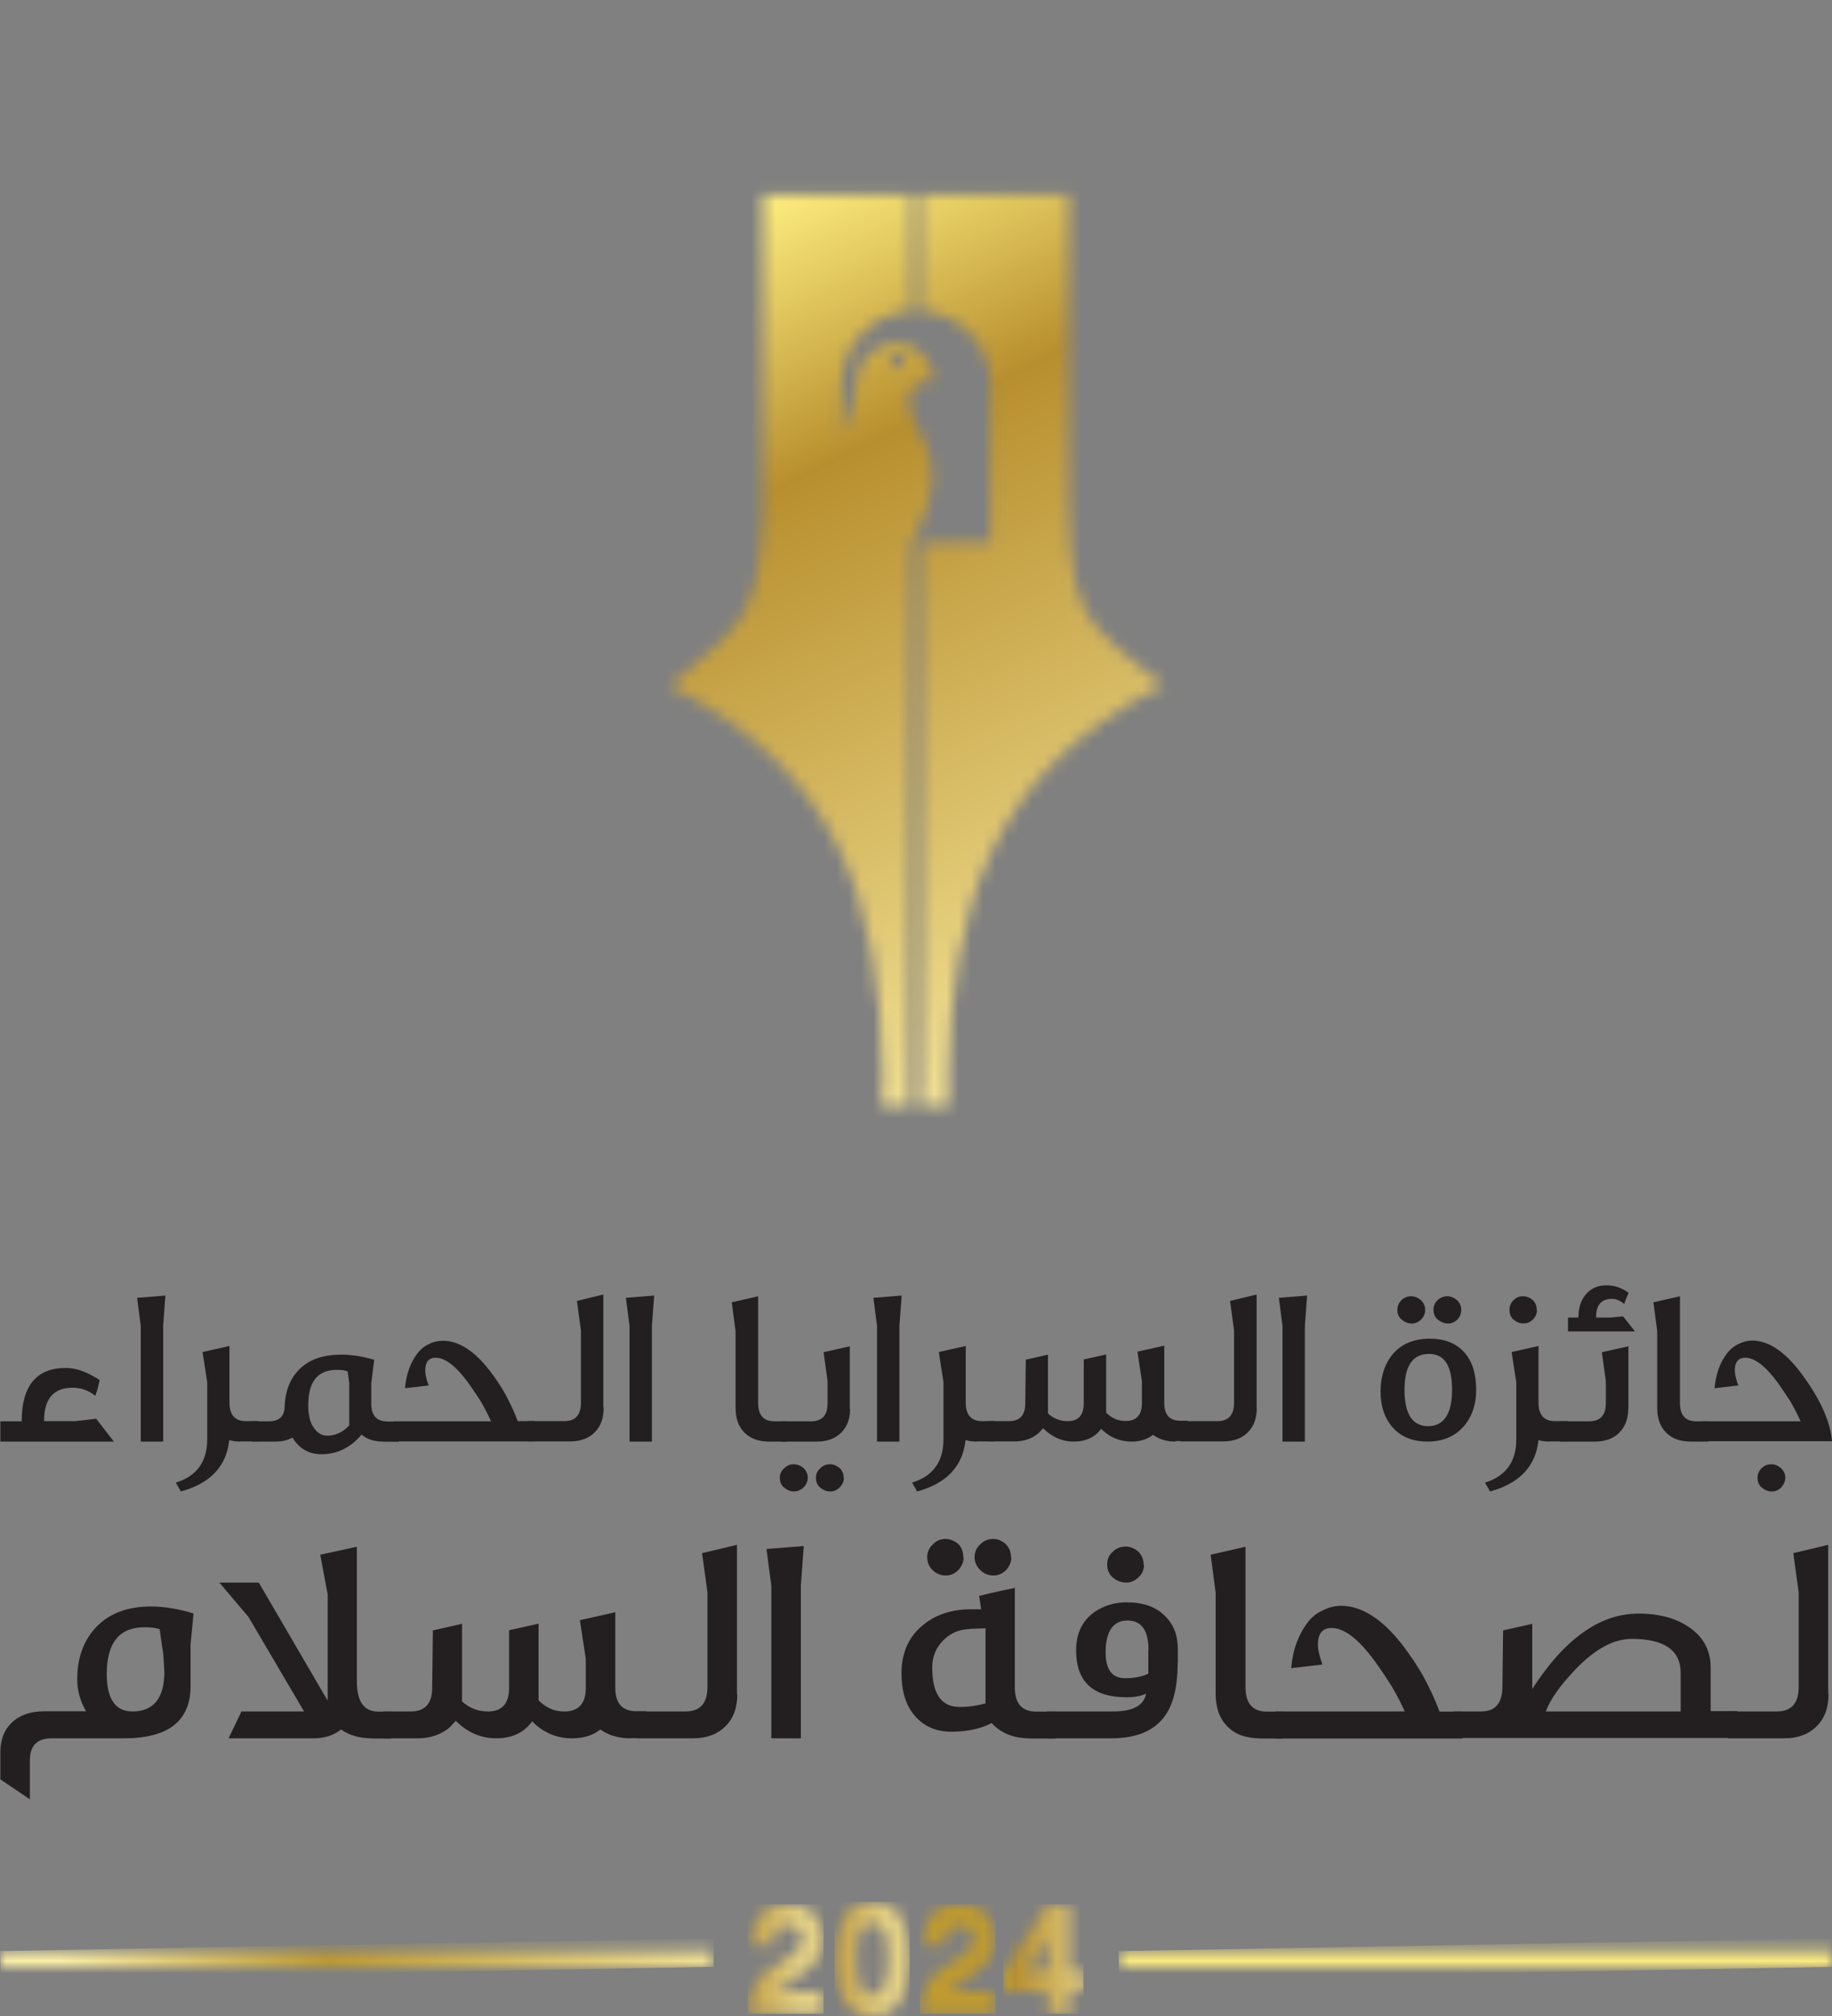 <svg width="150" height="165" viewBox="0 0 150 165" fill="none" xmlns="http://www.w3.org/2000/svg">
<rect x="0" y="0" width="150" height="165" fill="#808080" stroke="none"/>
<g clip-path="url(#clip0_1_117)">
<mask id="mask0_1_117" style="mask-type:luminance" maskUnits="userSpaceOnUse" x="54" y="15" width="42" height="76">
<path d="M72.875 29.589C72.875 29.263 73.131 29.008 73.458 29.008C73.785 29.008 74.055 29.277 74.055 29.589C74.055 29.901 73.785 30.17 73.458 30.17C73.131 30.17 72.875 29.915 72.875 29.589ZM62.487 15.922V42.164C62.089 50.572 60.796 51.181 54.713 56.186H54.955C68.91 63.275 71.966 74.178 72.264 87.59C72.264 88.058 72.278 88.511 72.293 88.979H72.222V89.688V90.525H74.51V89.064C74.51 87.732 74.51 86.399 74.51 85.038V84.967C74.524 71.924 74.595 58.015 74.595 44.433C74.794 44.121 74.993 43.781 75.178 43.412C78.233 37.089 74.225 35.132 74.41 32.58C74.496 31.631 75.391 31.106 76.485 31.177C76.329 29.263 74.893 28.129 73.401 28.086C72.421 28.086 71.596 28.455 70.971 29.163C70.047 30.213 70.218 31.276 69.863 32.793C69.607 33.899 69.294 34.65 68.967 35.473L68.91 35.501V31.418C68.91 28.214 71.483 25.577 74.666 25.463V15.936H62.501L62.487 15.922ZM75.348 15.922V25.449C78.531 25.562 81.104 28.2 81.104 31.404V44.419H75.419V89.064H75.391V90.525H75.419H77.636V88.979C77.636 88.568 77.636 88.157 77.65 87.746C77.949 74.277 81.132 63.247 95.045 56.172H95.287C88.934 51.04 87.811 50.558 87.513 42.15V15.922H75.348Z" fill="white"/>
</mask>
<g mask="url(#mask0_1_117)">
<path d="M87.538 0.003L25.303 30.178L62.457 106.444L124.691 76.27L87.538 0.003Z" fill="url(#paint0_linear_1_117)"/>
</g>
<mask id="mask1_1_117" style="mask-type:luminance" maskUnits="userSpaceOnUse" x="61" y="155" width="7" height="10">
<path d="M61.464 159.187H63.269C63.269 158.081 63.652 157.628 64.519 157.628C65.329 157.628 65.642 158.025 65.642 158.861C65.642 159.527 64.732 159.995 63.51 160.86C62.572 161.512 61.236 162.15 61.279 164.816H67.433V163.029H63.61C63.851 162.746 64.249 162.519 64.903 162.079C66.296 161.115 67.433 160.265 67.433 158.875C67.433 156.919 66.338 155.855 64.519 155.855C62.501 155.855 61.45 156.975 61.464 159.187Z" fill="white"/>
</mask>
<g mask="url(#mask1_1_117)">
<path d="M67.433 155.855H61.236V164.816H67.433V155.855Z" fill="url(#paint1_linear_1_117)"/>
</g>
<mask id="mask2_1_117" style="mask-type:luminance" maskUnits="userSpaceOnUse" x="68" y="155" width="7" height="10">
<path d="M70.118 160.265C70.118 158.11 70.573 157.443 71.426 157.443C72.279 157.443 72.705 158.124 72.705 160.265C72.705 162.405 72.264 163.214 71.426 163.214C70.587 163.214 70.118 162.462 70.118 160.265ZM68.342 160.265C68.342 163.327 69.394 165 71.412 165C73.43 165 74.467 163.37 74.467 160.265C74.467 157.16 73.415 155.657 71.412 155.657C69.408 155.657 68.342 157.245 68.342 160.265Z" fill="white"/>
</mask>
<g mask="url(#mask2_1_117)">
<path d="M74.481 155.657H68.342V165H74.481V155.657Z" fill="url(#paint2_linear_1_117)"/>
</g>
<mask id="mask3_1_117" style="mask-type:luminance" maskUnits="userSpaceOnUse" x="75" y="155" width="7" height="10">
<path d="M75.547 159.187H77.352C77.352 158.081 77.736 157.628 78.603 157.628C79.413 157.628 79.725 158.025 79.725 158.861C79.725 159.527 78.816 159.995 77.579 160.86C76.641 161.512 75.305 162.15 75.348 164.816H81.502V163.029H77.679C77.92 162.746 78.318 162.519 78.972 162.079C80.365 161.115 81.502 160.265 81.502 158.875C81.502 156.919 80.407 155.855 78.588 155.855C76.57 155.855 75.519 156.975 75.533 159.187" fill="white"/>
</mask>
<g mask="url(#mask3_1_117)">
<path d="M81.516 155.855H75.32V164.816H81.516V155.855Z" fill="url(#paint3_linear_1_117)"/>
</g>
<mask id="mask4_1_117" style="mask-type:luminance" maskUnits="userSpaceOnUse" x="82" y="155" width="7" height="10">
<path d="M85.765 158.677V161.257H84.088L85.765 158.677ZM85.765 155.855L82.155 161.385V162.973H85.765V164.816H87.57V162.973H88.721V161.257H87.57V155.855H85.765Z" fill="white"/>
</mask>
<g mask="url(#mask4_1_117)">
<path d="M88.707 155.855H82.155V164.816H88.707V155.855Z" fill="url(#paint4_linear_1_117)"/>
</g>
<mask id="mask5_1_117" style="mask-type:luminance" maskUnits="userSpaceOnUse" x="0" y="159" width="59" height="2">
<path d="M58.408 159.683H0.028V160.974H58.408V159.683Z" fill="white"/>
</mask>
<g mask="url(#mask5_1_117)">
<path d="M58.397 158.649L0.012 159.686L0.054 162.011L58.439 160.974L58.397 158.649Z" fill="url(#paint5_linear_1_117)"/>
</g>
<mask id="mask6_1_117" style="mask-type:luminance" maskUnits="userSpaceOnUse" x="91" y="159" width="59" height="2">
<path d="M149.972 159.683H91.592V160.974H149.972V159.683Z" fill="white"/>
</mask>
<g mask="url(#mask6_1_117)">
<path d="M149.974 158.653L91.589 159.69L91.631 162.015L150.016 160.978L149.974 158.653Z" fill="url(#paint6_linear_1_117)"/>
</g>
<path d="M0.028 117.987V116.328H1.776C1.776 113.422 2.984 111.961 5.386 111.961C6.253 111.961 7.177 112.302 8.157 112.954L8.029 113.521C7.973 113.748 7.901 113.989 7.802 114.244C7.234 113.776 6.58 113.563 5.855 113.578C4.349 113.62 3.61 114.513 3.61 116.314H6.182L7.873 116.115L9.323 117.987H0.028Z" fill="#231F20"/>
<path d="M13.359 108.502V117.987H11.525V108.516L11.227 106.219L13.543 106.035L13.359 108.502Z" fill="#231F20"/>
<path d="M19.697 117.987C19.313 117.987 19 117.944 18.773 117.859C18.546 120 17.238 121.404 14.808 122.07L14.396 121.347C16.116 120.808 16.968 119.631 16.968 117.774V113.138L16.584 110.657L18.787 110.161V114.783C18.787 115.803 19.228 116.314 20.137 116.314H21.175V117.973H19.697V117.987Z" fill="#231F20"/>
<path d="M31.364 117.987C30.64 117.987 30.071 117.802 29.602 117.42C28.692 118.497 27.598 119.022 26.319 119.022C25.282 119.022 24.486 118.554 23.946 117.661C23.534 117.887 23.079 117.987 22.553 117.987H20.606V116.328H22.027C22.866 116.328 23.292 115.917 23.306 115.109C23.363 113.776 23.79 112.741 24.6 111.99C25.395 111.238 26.504 110.87 27.939 110.87C28.778 110.87 29.687 111.011 30.64 111.295L30.398 113.223V114.882C30.398 115.86 30.838 116.342 31.748 116.342H32.672V118.001H31.336L31.364 117.987ZM28.607 113.28L28.465 112.245C28.238 112.146 27.954 112.117 27.57 112.117C26.007 112.117 25.239 113.081 25.239 115.024C25.239 115.803 25.381 116.413 25.68 116.838C25.978 117.278 26.348 117.505 26.788 117.505C27.47 117.505 28.067 117.221 28.593 116.668V113.28H28.607Z" fill="#231F20"/>
<path d="M32.188 117.987V116.328H40.204C40.019 115.903 39.763 115.392 39.408 114.768C39.109 114.286 38.754 113.776 38.356 113.195C37.333 111.805 36.452 111.125 35.67 111.125C35.102 111.125 34.818 111.479 34.818 112.16C34.818 112.472 34.903 112.883 35.102 113.393L33.155 113.62C33.212 113.053 33.325 112.5 33.51 111.99C33.695 111.508 33.922 111.096 34.178 110.77C34.434 110.43 34.747 110.175 35.13 110.005C35.486 109.82 35.869 109.735 36.267 109.735C37.546 109.735 38.825 110.543 40.09 112.174C40.616 112.854 41.056 113.521 41.412 114.173C41.795 114.896 42.136 115.619 42.392 116.314H43.799V117.973H32.217L32.188 117.987Z" fill="#231F20"/>
<path d="M49.427 115.222C49.427 116.073 49.185 116.739 48.688 117.235C48.19 117.732 47.523 117.973 46.67 117.973H43.188V116.314H46.201C47.11 116.314 47.565 115.818 47.565 114.797V108.913L47.238 106.475L49.398 105.95V115.208H49.413L49.427 115.222Z" fill="#231F20"/>
<path d="M53.377 108.502V117.987H51.544V108.516L51.246 106.219L53.562 106.035L53.377 108.502Z" fill="#231F20"/>
<path d="M62.97 117.987C62.117 117.987 61.45 117.746 60.966 117.264C60.469 116.767 60.227 116.101 60.227 115.236V108.956L59.915 106.588L62.075 106.092V114.811C62.075 115.832 62.515 116.328 63.411 116.328H64.406V117.987H62.956H62.97Z" fill="#231F20"/>
<path d="M66.139 120.964C66.139 121.219 66.026 121.489 65.812 121.716C65.571 121.957 65.315 122.07 65.002 122.07C64.718 122.07 64.448 121.957 64.207 121.758C63.965 121.56 63.851 121.29 63.851 120.95C63.851 120.638 63.965 120.383 64.207 120.17C64.434 119.943 64.69 119.844 64.988 119.844C65.287 119.844 65.557 119.958 65.798 120.156C66.026 120.383 66.139 120.652 66.139 120.964ZM69.607 115.307C69.607 116.115 69.365 116.768 68.868 117.264C68.385 117.746 67.717 117.987 66.864 117.987H64.008V116.328H66.395C67.305 116.328 67.759 115.846 67.759 114.868V113.039L67.433 110.671L69.578 110.189V115.307H69.593H69.607ZM69.095 120.964C69.095 121.248 68.981 121.503 68.768 121.716C68.541 121.957 68.285 122.07 67.972 122.07C67.674 122.07 67.404 121.957 67.162 121.758C66.921 121.56 66.807 121.29 66.807 120.95C66.807 120.638 66.921 120.383 67.162 120.17C67.39 119.943 67.646 119.844 67.958 119.844C68.243 119.844 68.513 119.958 68.754 120.156C68.981 120.383 69.081 120.652 69.081 120.964H69.095Z" fill="#231F20"/>
<path d="M73.643 108.502V117.987H71.809V108.516L71.511 106.219L73.828 106.035L73.643 108.502Z" fill="#231F20"/>
<path d="M79.981 117.987C79.597 117.987 79.285 117.944 79.057 117.859C78.83 120 77.522 121.404 75.092 122.07L74.68 121.347C76.4 120.808 77.252 119.631 77.252 117.774V113.138L76.869 110.657L79.072 110.161V114.783C79.072 115.803 79.512 116.314 80.422 116.314H81.459V117.973H79.981V117.987Z" fill="#231F20"/>
<path d="M96.253 117.987C95.528 117.987 94.903 117.802 94.406 117.434C93.936 117.802 93.368 117.987 92.643 117.987C91.677 117.987 90.838 117.632 90.156 116.938C89.659 117.632 88.92 117.987 87.911 117.987C86.959 117.987 86.135 117.618 85.41 116.895L85.055 117.278C84.514 117.746 83.847 117.973 83.065 117.973H80.905V116.314H82.61C83.505 116.314 83.946 115.832 83.946 114.853L83.989 111.281L85.808 110.87V115.69C86.277 116.115 86.802 116.314 87.428 116.314C88.295 116.314 88.735 115.832 88.735 114.853V111.267L90.569 110.855V115.619C91.037 116.087 91.549 116.3 92.16 116.3C93.055 116.3 93.496 115.818 93.496 114.839V113.025L93.126 110.629L95.329 110.132V114.839C95.329 115.803 95.77 116.285 96.665 116.285H97.234V117.944H96.253V117.987Z" fill="#231F20"/>
<path d="M102.904 115.222C102.904 116.073 102.662 116.739 102.165 117.235C101.667 117.732 101 117.973 100.147 117.973H96.665V116.314H99.678C100.587 116.314 101.042 115.818 101.042 114.797V108.913L100.715 106.475L102.89 105.95V115.208H102.904V115.222Z" fill="#231F20"/>
<path d="M106.84 108.502V117.987H105.007V108.516L104.709 106.219L107.025 106.035L106.84 108.502Z" fill="#231F20"/>
<path d="M116.874 117.987C115.708 117.987 114.756 117.618 114.074 116.881C113.392 116.129 113.036 115.123 113.036 113.889C113.036 112.656 113.392 111.564 114.088 110.77C114.799 109.976 115.793 109.565 117.072 109.565C118.28 109.565 119.204 109.934 119.872 110.657C120.54 111.394 120.867 112.429 120.867 113.762C120.867 114.995 120.497 116.03 119.773 116.824C119.048 117.604 118.082 117.987 116.859 117.987M115.552 108.318C115.268 108.318 115.012 108.204 114.77 108.006C114.529 107.807 114.415 107.538 114.415 107.198C114.415 106.886 114.529 106.63 114.742 106.418C114.983 106.191 115.253 106.092 115.538 106.092C115.822 106.092 116.092 106.205 116.334 106.404C116.575 106.63 116.689 106.9 116.689 107.212C116.689 107.524 116.575 107.779 116.362 107.991C116.135 108.218 115.865 108.332 115.552 108.332M114.998 113.748C114.998 115.733 115.651 116.725 116.93 116.725C118.209 116.725 118.892 115.733 118.892 113.748C118.892 111.763 118.266 110.813 117.001 110.813C115.666 110.813 114.998 111.791 114.998 113.748ZM118.522 108.318C118.238 108.318 117.968 108.204 117.726 108.006C117.485 107.807 117.371 107.538 117.371 107.198C117.371 106.886 117.485 106.63 117.698 106.418C117.939 106.191 118.209 106.092 118.508 106.092C118.792 106.092 119.048 106.205 119.289 106.404C119.531 106.63 119.645 106.9 119.645 107.212C119.645 107.524 119.531 107.779 119.332 107.991C119.105 108.218 118.835 108.332 118.522 108.332" fill="#231F20"/>
<path d="M126.892 117.987C126.509 117.987 126.196 117.944 125.969 117.859C125.741 120 124.434 121.404 122.004 122.07L121.592 121.347C123.311 120.808 124.164 119.603 124.15 117.774V113.138L123.766 110.657L125.969 110.161V114.783C125.969 115.803 126.409 116.314 127.319 116.314H128.37V117.973H126.892V117.987ZM125.841 107.212C125.841 107.524 125.727 107.779 125.514 107.991C125.287 108.218 125.031 108.318 124.718 108.318C124.434 108.318 124.164 108.204 123.922 108.006C123.695 107.807 123.595 107.524 123.595 107.212C123.595 106.871 123.709 106.616 123.922 106.418C124.15 106.191 124.406 106.092 124.704 106.092C124.988 106.092 125.258 106.205 125.5 106.404C125.727 106.63 125.827 106.9 125.827 107.212H125.841Z" fill="#231F20"/>
<path d="M133.316 115.307C133.316 116.115 133.074 116.767 132.577 117.264C132.094 117.746 131.426 117.987 130.573 117.987H127.717V116.328H130.104C131.014 116.328 131.483 115.846 131.483 114.868V113.039L131.156 110.671L133.33 110.189V115.307H133.316ZM128.385 108.984V107.836H129.237C129.237 107.042 129.436 106.418 129.848 105.936C130.261 105.44 130.829 105.198 131.568 105.198C132.179 105.198 132.776 105.397 133.344 105.808L133.089 106.432L132.989 106.73C132.634 106.432 132.293 106.29 131.952 106.304C131.099 106.319 130.673 106.829 130.687 107.836H131.838L132.89 107.736L133.87 108.97H128.37L128.385 108.984Z" fill="#231F20"/>
<path d="M138.432 117.987C137.579 117.987 136.911 117.746 136.428 117.264C135.931 116.767 135.689 116.101 135.689 115.236V108.956L135.377 106.588L137.551 106.092V114.811C137.551 115.832 137.991 116.328 138.887 116.328H139.882V117.987H138.432Z" fill="#231F20"/>
<path d="M139.398 117.987V116.328H147.428C147.243 115.903 146.987 115.392 146.632 114.768C146.333 114.286 145.978 113.776 145.58 113.195C144.557 111.805 143.676 111.125 142.894 111.125C142.326 111.125 142.042 111.479 142.042 112.16C142.042 112.472 142.141 112.883 142.326 113.393L140.379 113.62C140.436 113.053 140.549 112.5 140.734 111.99C140.919 111.508 141.146 111.096 141.402 110.77C141.658 110.43 141.971 110.175 142.34 110.005C142.695 109.82 143.079 109.721 143.477 109.721C144.898 109.721 146.348 110.756 147.797 112.84C149.133 114.726 149.872 116.427 150 117.958H139.427L139.398 117.987ZM145.069 122.07C144.77 122.07 144.5 121.957 144.259 121.758C144.017 121.56 143.903 121.29 143.903 120.95C143.903 120.638 144.017 120.383 144.23 120.17C144.458 119.943 144.728 119.844 145.04 119.844C145.324 119.844 145.58 119.957 145.822 120.156C146.063 120.397 146.177 120.652 146.177 120.964C146.177 121.219 146.063 121.474 145.865 121.716C145.637 121.957 145.381 122.07 145.069 122.07Z" fill="#231F20"/>
<path d="M15.604 134.603V137.991C15.604 140.841 13.799 142.273 10.161 142.273H4.221C3.027 142.273 2.444 142.883 2.444 144.102V147.264L0.028 145.633V143.436C0.028 142.387 0.341 141.578 0.981 140.969C1.634 140.359 2.515 140.061 3.638 140.061H7.049C6.566 139.239 6.324 138.36 6.324 137.453C6.324 135.652 6.864 134.206 7.93 133.114C9.01 132.023 10.474 131.484 12.35 131.484C13.444 131.484 14.623 131.682 15.846 132.051L15.604 134.589V134.603ZM13.089 133.355C12.776 133.228 12.335 133.185 11.824 133.185C9.777 133.185 8.74 134.447 8.74 137.013C8.74 139.055 9.451 140.076 10.843 140.076C12.577 140.076 13.458 138.984 13.458 136.815L13.401 135.893C13.401 135.595 13.359 135.241 13.273 134.773L13.074 133.355H13.089Z" fill="#231F20"/>
<path d="M30.441 142.273C29.446 142.273 28.579 142.032 27.925 141.55C27.314 142.032 26.589 142.273 25.68 142.273H18.716L19.768 140.076H24.898L20.351 132.349L17.963 129.527H21.189L26.831 139.197V130.506L26.22 127.245L29.218 126.593V137.609C29.218 139.268 29.801 140.09 30.995 140.09H32.046V142.287H30.441V142.273Z" fill="#231F20"/>
<path d="M51.601 142.273C50.649 142.273 49.825 142.032 49.157 141.55C48.546 142.032 47.792 142.273 46.84 142.273C45.575 142.273 44.467 141.805 43.572 140.884C42.918 141.805 41.938 142.273 40.616 142.273C39.365 142.273 38.271 141.791 37.319 140.841L36.85 141.352C36.139 141.961 35.258 142.273 34.235 142.273H31.378V140.076H33.624C34.789 140.076 35.386 139.438 35.386 138.147L35.443 133.44L37.83 132.902V139.253C38.441 139.806 39.152 140.076 39.948 140.076C41.099 140.076 41.682 139.438 41.682 138.147V133.426L44.098 132.888V139.168C44.709 139.778 45.391 140.076 46.201 140.076C47.366 140.076 47.963 139.438 47.963 138.147V135.766L47.48 132.604L50.379 131.952V138.162C50.379 139.423 50.962 140.061 52.141 140.061H52.894V142.259H51.601V142.273Z" fill="#231F20"/>
<path d="M60.37 138.644C60.37 139.764 60.057 140.643 59.389 141.295C58.735 141.947 57.854 142.273 56.731 142.273H52.141V140.076H56.12C57.314 140.076 57.925 139.423 57.925 138.077V130.336L57.485 127.117L60.341 126.437V138.644H60.37Z" fill="#231F20"/>
<path d="M65.571 129.768V142.273H63.155V129.797L62.757 126.777L65.812 126.536L65.571 129.768Z" fill="#231F20"/>
<path d="M84.287 142.273C82.994 142.273 81.971 141.862 81.189 141.025C80.365 141.465 79.313 141.706 78.034 141.734C76.713 141.763 75.689 141.323 74.936 140.473C74.183 139.622 73.813 138.445 73.813 136.971C73.813 135.383 74.325 134.121 75.377 133.171C76.457 132.193 77.835 131.711 79.526 131.711H80.336L80.166 130.619C81.246 130.35 82.212 130.137 83.093 129.967V138.119C83.093 139.438 83.676 140.09 84.87 140.09H86.433V142.287H84.287V142.273ZM78.901 127.486C78.901 127.826 78.759 128.166 78.489 128.478C78.19 128.79 77.849 128.946 77.437 128.946C77.025 128.946 76.656 128.804 76.357 128.507C76.059 128.209 75.917 127.854 75.917 127.443C75.917 127.046 76.059 126.706 76.357 126.422C76.656 126.111 76.997 125.955 77.409 125.955C77.778 125.955 78.134 126.096 78.46 126.366C78.731 126.635 78.873 127.018 78.873 127.486H78.901ZM79.413 133.327C78.531 133.355 77.807 133.667 77.238 134.249C76.627 134.858 76.314 135.61 76.329 136.517C76.329 138.629 77.082 139.707 78.574 139.707C79.299 139.707 80.01 139.608 80.692 139.409V133.27L79.398 133.313L79.413 133.327ZM82.809 127.486C82.809 127.826 82.667 128.166 82.397 128.478C82.099 128.79 81.757 128.946 81.345 128.946C80.933 128.946 80.564 128.804 80.265 128.507C79.953 128.195 79.796 127.854 79.796 127.443C79.796 127.046 79.938 126.706 80.237 126.422C80.535 126.111 80.891 125.955 81.317 125.955C81.686 125.955 82.028 126.096 82.34 126.366C82.639 126.663 82.781 127.018 82.781 127.486H82.809Z" fill="#231F20"/>
<path d="M96.424 136.106C96.424 138.275 95.983 139.863 95.073 140.813C94.192 141.791 92.828 142.273 90.952 142.273H85.722V140.076H91.123C92.757 140.076 93.666 139.594 93.837 138.615C93.453 138.814 92.913 138.913 92.231 138.913C89.474 138.913 88.11 137.623 88.11 135.071C88.11 133.682 88.621 132.632 89.63 131.923C90.384 131.413 91.265 131.144 92.217 131.144C93.61 131.144 94.661 131.512 95.386 132.264C96.097 132.944 96.438 133.852 96.438 134.972V136.12L96.424 136.106ZM94.036 135.014C94.036 133.426 93.453 132.632 92.302 132.632C91.151 132.632 90.526 133.511 90.526 135.241C90.526 136.659 91.066 137.354 92.118 137.354C92.871 137.354 93.51 137.226 94.022 136.985V135.014H94.05H94.036ZM93.666 128.067C93.666 128.478 93.524 128.819 93.226 129.088C92.927 129.386 92.587 129.527 92.203 129.527C91.819 129.527 91.45 129.386 91.123 129.116C90.81 128.847 90.654 128.507 90.654 128.039C90.654 127.628 90.796 127.287 91.094 127.018C91.393 126.72 91.748 126.578 92.174 126.578C92.544 126.578 92.885 126.72 93.198 126.99C93.496 127.287 93.638 127.642 93.638 128.067H93.666Z" fill="#231F20"/>
<path d="M103.145 142.273C102.023 142.273 101.142 141.961 100.516 141.323C99.863 140.671 99.536 139.792 99.536 138.644V130.364L99.124 127.245L101.98 126.593V138.091C101.98 139.423 102.563 140.09 103.742 140.09H105.064V142.287H103.16L103.145 142.273Z" fill="#231F20"/>
<path d="M104.439 142.273V140.076H115.012C114.77 139.509 114.429 138.828 113.96 138.034C113.562 137.396 113.108 136.716 112.568 135.964C111.232 134.135 110.052 133.242 109.029 133.242C108.276 133.242 107.906 133.71 107.906 134.603C107.906 135.014 108.034 135.553 108.276 136.233L105.718 136.531C105.789 135.78 105.931 135.043 106.187 134.39C106.428 133.752 106.727 133.228 107.068 132.788C107.409 132.349 107.821 132.009 108.318 131.796C108.787 131.555 109.299 131.427 109.811 131.427C111.487 131.427 113.179 132.505 114.841 134.646C115.523 135.553 116.106 136.418 116.575 137.268C117.087 138.218 117.527 139.168 117.868 140.09H119.73V142.287H104.467L104.439 142.273Z" fill="#231F20"/>
<path d="M119.005 142.273V140.076H121.251C122.402 140.076 122.984 139.438 123.013 138.147L123.07 133.44L125.457 132.902V138.232C128.115 134.121 131 132.065 134.154 132.065C135.888 132.065 137.309 132.462 138.404 133.256C139.498 134.036 140.066 135.113 140.066 136.489V140.047H142.269V142.245H119.034L119.005 142.273ZM137.608 136.914C137.608 135.057 136.258 134.135 133.6 134.135C132.136 134.135 130.602 134.957 129.01 136.616C127.745 137.935 126.935 139.083 126.566 140.076H137.608V136.914Z" fill="#231F20"/>
<path d="M149.716 138.644C149.716 139.764 149.403 140.643 148.735 141.295C148.081 141.947 147.2 142.273 146.078 142.273H141.487V140.076H145.467C146.66 140.076 147.271 139.423 147.271 138.077V130.336L146.831 127.117L149.687 126.437V138.644H149.716Z" fill="#231F20"/>
</g>
<defs>
<linearGradient id="paint0_linear_1_117" x1="58.164" y1="17.962" x2="251.41" y2="416.525" gradientUnits="userSpaceOnUse">
<stop stop-color="#FEEE80"/>
<stop offset="0.05" stop-color="#B88F2E"/>
<stop offset="0.19" stop-color="#FEF2A8"/>
<stop offset="0.29" stop-color="#C09945"/>
<stop offset="0.5" stop-color="#F3E99D"/>
<stop offset="0.57" stop-color="#E5D184"/>
<stop offset="0.68" stop-color="#D5B667"/>
<stop offset="0.91" stop-color="#BF9A2E"/>
<stop offset="1" stop-color="#FEF2A8"/>
</linearGradient>
<linearGradient id="paint1_linear_1_117" x1="59.414" y1="159.416" x2="65.568" y2="159.416" gradientUnits="userSpaceOnUse">
<stop stop-color="#BF9A2E"/>
<stop offset="0.05" stop-color="#B88F2E"/>
<stop offset="1" stop-color="#E5D184"/>
</linearGradient>
<linearGradient id="paint2_linear_1_117" x1="66.569" y1="159.466" x2="72.708" y2="159.466" gradientUnits="userSpaceOnUse">
<stop stop-color="#BF9A2E"/>
<stop offset="0.05" stop-color="#B88F2E"/>
<stop offset="1" stop-color="#E5D184"/>
</linearGradient>
<linearGradient id="paint3_linear_1_117" x1="2814.26" y1="1506.98" x2="2820.41" y2="1506.98" gradientUnits="userSpaceOnUse">
<stop stop-color="#BF9A2E"/>
<stop offset="0.05" stop-color="#B88F2E"/>
<stop offset="1" stop-color="#E5D184"/>
</linearGradient>
<linearGradient id="paint4_linear_1_117" x1="82.732" y1="160.617" x2="89.284" y2="160.617" gradientUnits="userSpaceOnUse">
<stop stop-color="#BF9A2E"/>
<stop offset="0.05" stop-color="#B88F2E"/>
<stop offset="1" stop-color="#E5D184"/>
</linearGradient>
<linearGradient id="paint5_linear_1_117" x1="248.506" y1="157.873" x2="4.992" y2="162.219" gradientUnits="userSpaceOnUse">
<stop stop-color="#FEEE80"/>
<stop offset="0.05" stop-color="#B88F2E"/>
<stop offset="0.19" stop-color="#FEF2A8"/>
<stop offset="0.29" stop-color="#C09945"/>
<stop offset="0.5" stop-color="#F3E99D"/>
<stop offset="0.57" stop-color="#E5D184"/>
<stop offset="0.68" stop-color="#D5B667"/>
<stop offset="0.76" stop-color="#FEF2A8"/>
<stop offset="0.91" stop-color="#BF9A2E"/>
<stop offset="1" stop-color="#FEF2A8"/>
</linearGradient>
<linearGradient id="paint6_linear_1_117" x1="-108121" y1="2084.37" x2="-108365" y2="2088.72" gradientUnits="userSpaceOnUse">
<stop stop-color="#FEEE80"/>
<stop offset="0.05" stop-color="#B88F2E"/>
<stop offset="0.19" stop-color="#FEF2A8"/>
<stop offset="0.29" stop-color="#C09945"/>
<stop offset="0.5" stop-color="#F3E99D"/>
<stop offset="0.57" stop-color="#E5D184"/>
<stop offset="0.68" stop-color="#D5B667"/>
<stop offset="0.76" stop-color="#FEF2A8"/>
<stop offset="0.91" stop-color="#BF9A2E"/>
<stop offset="1" stop-color="#FEF2A8"/>
</linearGradient>
<clipPath id="clip0_1_117">
<rect width="150" height="165" fill="white"/>
</clipPath>
</defs>
</svg>
